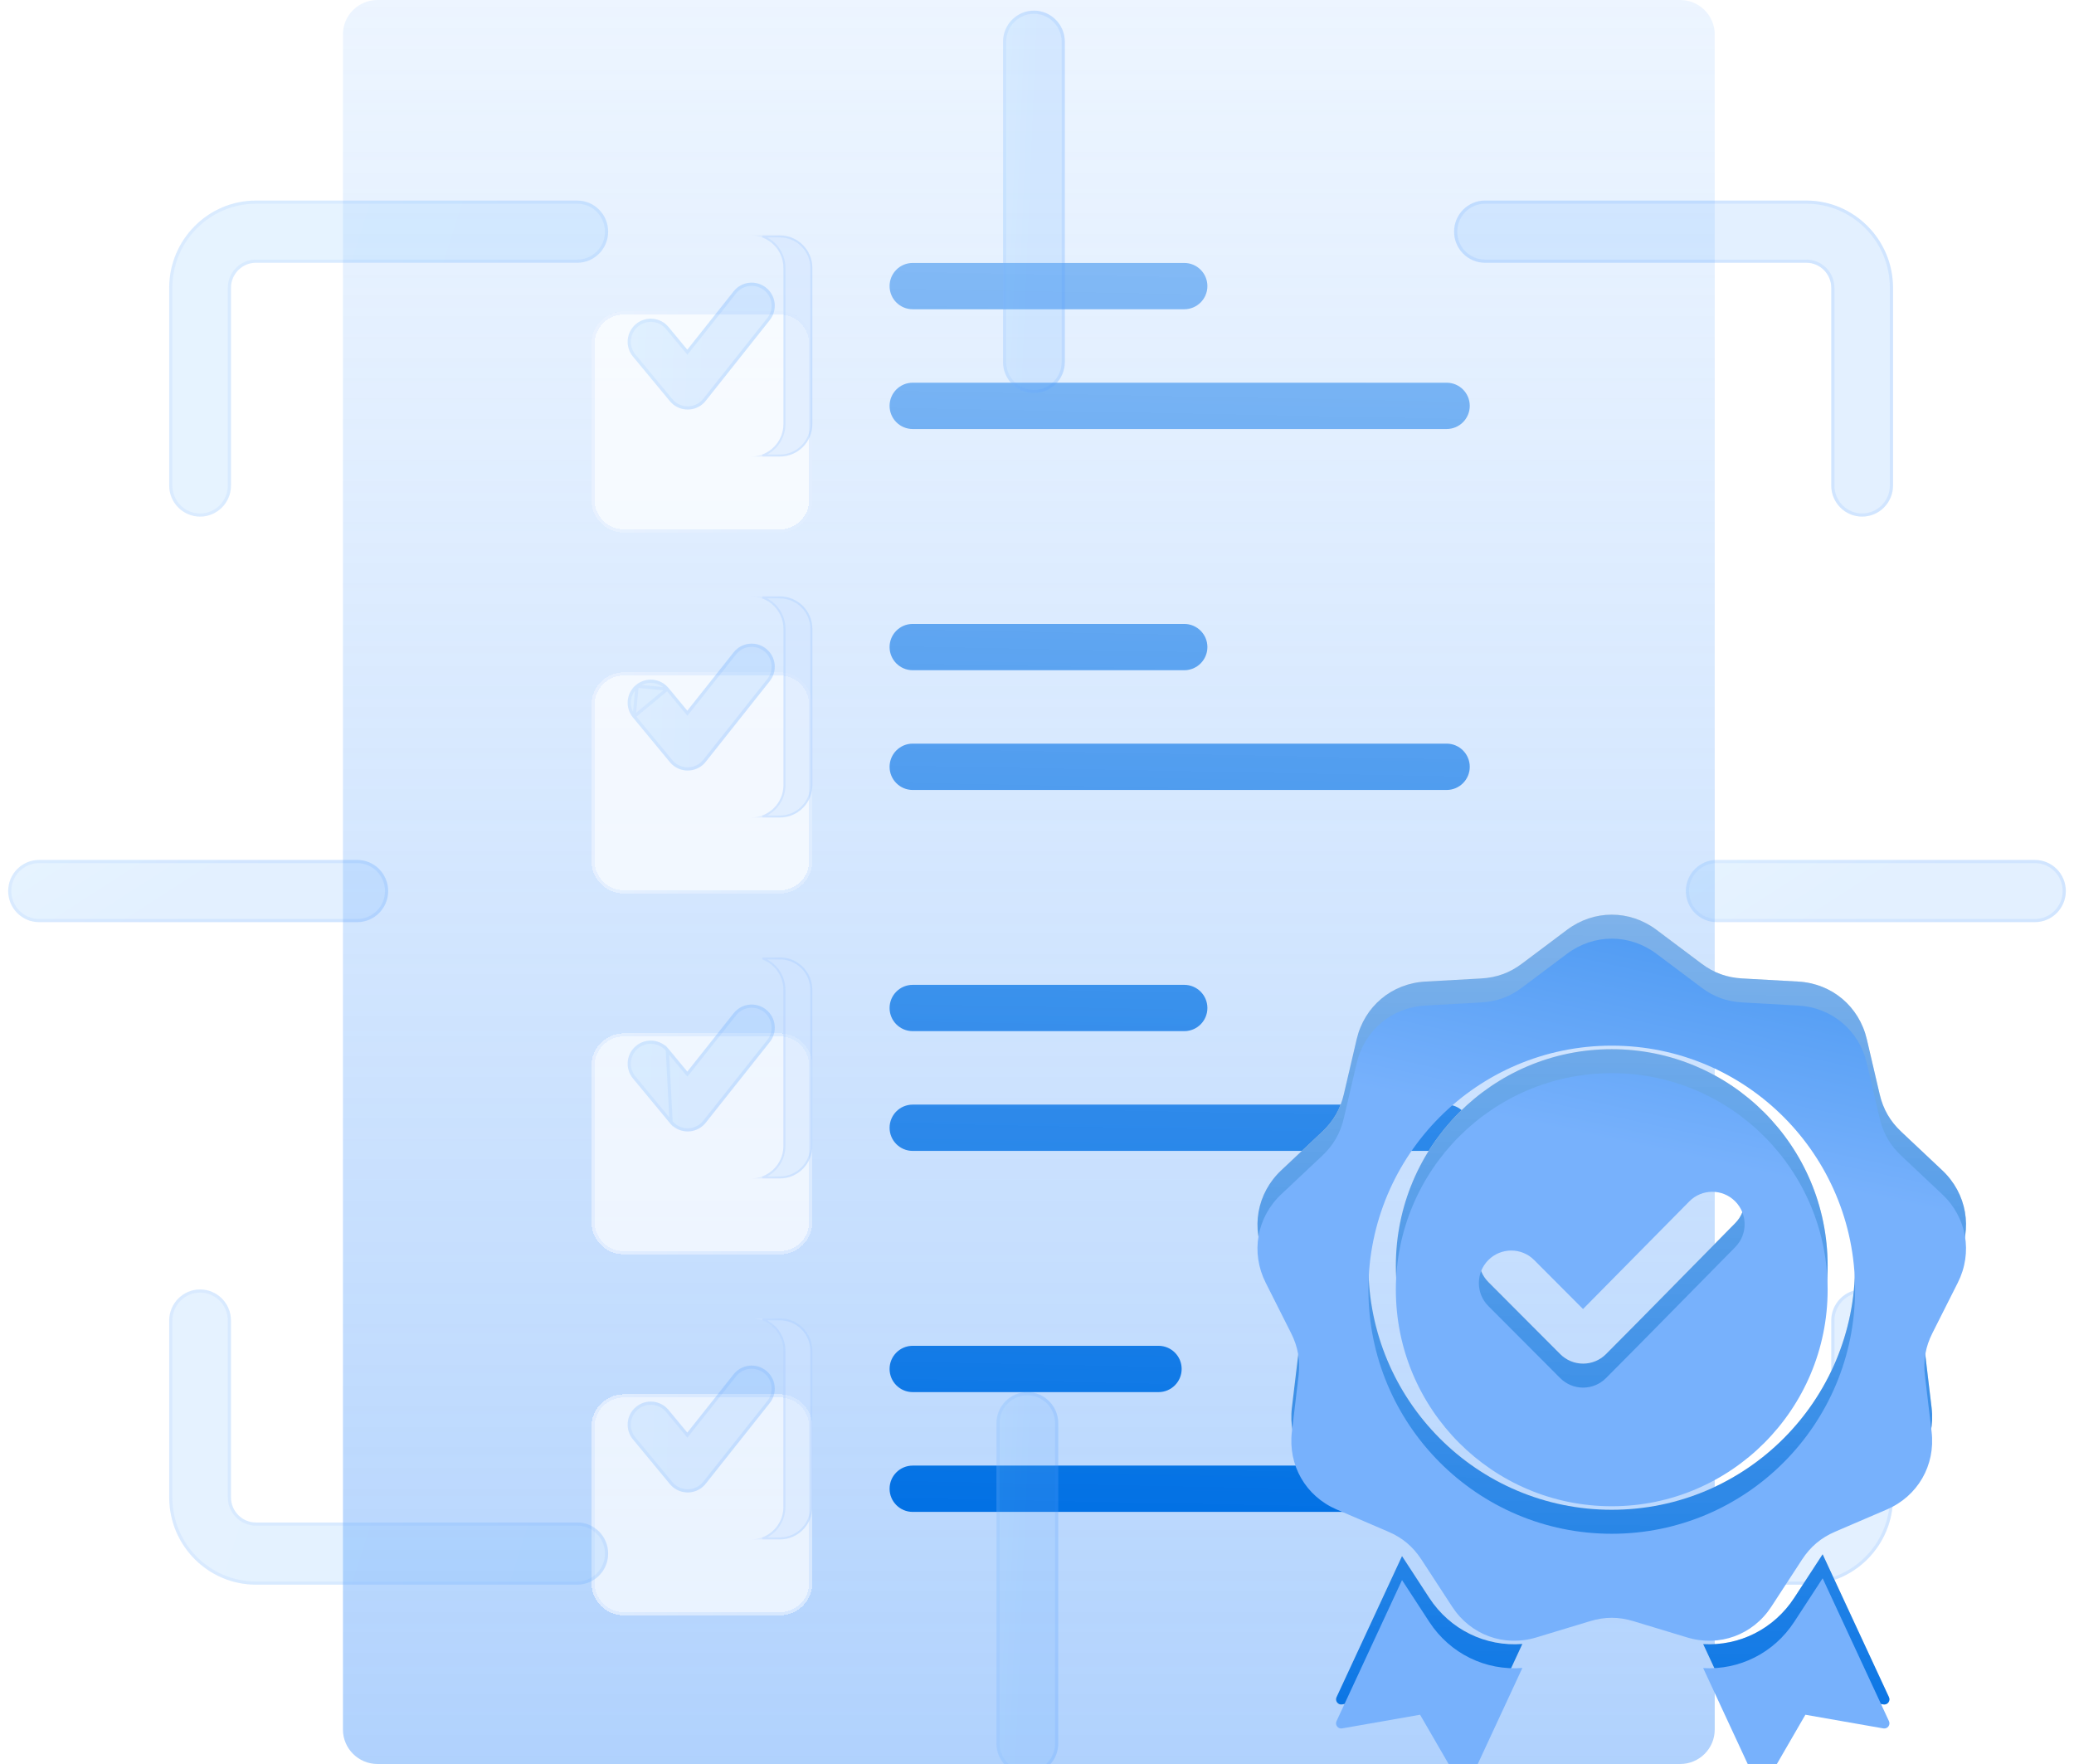 <?xml version="1.0" encoding="UTF-8"?>
<svg xmlns="http://www.w3.org/2000/svg" width="127" height="108" viewBox="0 0 127 108" fill="none">
  <path opacity="0.58" fill-rule="evenodd" clip-rule="evenodd" d="M105 2.106V105.896C105 107.054 104.053 108 102.89 108H23.112C21.95 108 21 107.054 21 105.896V2.106C21 0.946 21.948 0 23.112 0H102.888C104.052 0.002 105 0.946 105 2.106Z" fill="url(#paint0_linear_5555_14939)"></path>
  <g filter="url(#filter0_di_5555_14939)" data-figma-bg-blur-radius="3.89754">
    <path fill-rule="evenodd" clip-rule="evenodd" d="M38.2 80.713H47.758C48.851 80.713 49.745 81.605 49.745 82.701V92.264C49.745 93.358 48.853 94.252 47.758 94.252H38.2C37.108 94.252 36.216 93.36 36.216 92.264V82.701C36.214 81.606 37.108 80.713 38.2 80.713ZM38.2 36.513H47.758C48.851 36.513 49.745 37.407 49.745 38.501V48.065C49.745 49.16 48.853 50.052 47.758 50.052H38.2C37.108 50.052 36.216 49.16 36.216 48.065V38.501C36.214 37.408 37.108 36.513 38.2 36.513ZM38.2 14.415H47.758C48.851 14.415 49.745 15.307 49.745 16.403V25.965C49.745 27.06 48.853 27.953 47.758 27.953H38.2C37.108 27.953 36.216 27.062 36.216 25.965V16.403C36.214 15.307 37.108 14.415 38.2 14.415ZM38.2 58.613H47.758C48.851 58.613 49.745 59.505 49.745 60.599V70.162C49.745 71.257 48.853 72.148 47.758 72.148H38.2C37.108 72.148 36.216 71.257 36.216 70.162V60.599C36.214 59.507 37.108 58.613 38.2 58.613Z" fill="url(#paint1_linear_5555_14939)" fill-opacity="0.7" shape-rendering="crispEdges"></path>
    <path d="M36.313 82.701L36.313 82.701C36.312 81.66 37.161 80.81 38.2 80.81H47.758C48.797 80.81 49.647 81.659 49.647 82.701V92.264C49.647 93.304 48.799 94.154 47.758 94.154H38.2C37.162 94.154 36.313 93.306 36.313 92.264L36.313 82.701ZM36.313 38.501L36.313 38.501C36.312 37.462 37.161 36.611 38.2 36.611H47.758C48.797 36.611 49.647 37.46 49.647 38.501V48.065C49.647 49.106 48.799 49.954 47.758 49.954H38.2C37.161 49.954 36.313 49.106 36.313 48.065L36.313 38.501ZM36.313 16.403L36.313 16.403C36.312 15.36 37.161 14.512 38.2 14.512H47.758C48.797 14.512 49.647 15.36 49.647 16.403V25.965C49.647 27.006 48.799 27.856 47.758 27.856H38.2C37.162 27.856 36.313 27.008 36.313 25.965L36.313 16.403ZM36.313 60.599L36.313 60.599C36.312 59.56 37.161 58.71 38.2 58.71H47.758C48.797 58.71 49.647 59.559 49.647 60.599V70.162C49.647 71.203 48.799 72.051 47.758 72.051H38.2C37.161 72.051 36.313 71.203 36.313 70.162L36.313 60.599Z" stroke="url(#paint2_linear_5555_14939)" stroke-opacity="0.1" stroke-width="0.195" shape-rendering="crispEdges"></path>
  </g>
  <path fill-rule="evenodd" clip-rule="evenodd" d="M55.889 92.566C55.107 92.566 54.473 91.931 54.473 91.148C54.473 90.365 55.107 89.731 55.889 89.731H88.583C89.366 89.731 90 90.365 90 91.148C90 91.931 89.366 92.566 88.583 92.566H55.889ZM55.889 26.266C55.107 26.266 54.473 25.632 54.473 24.848C54.473 24.066 55.107 23.431 55.889 23.431H88.583C89.366 23.431 90 24.066 90 24.848C90 25.632 89.366 26.266 88.583 26.266H55.889ZM55.889 18.934C55.107 18.934 54.473 18.299 54.473 17.517C54.473 16.733 55.107 16.099 55.889 16.099H72.517C73.299 16.099 73.934 16.733 73.934 17.517C73.934 18.299 73.299 18.934 72.517 18.934H55.889ZM55.889 41.034C55.107 41.034 54.473 40.399 54.473 39.615C54.473 38.833 55.107 38.2 55.889 38.2H72.517C73.299 38.2 73.934 38.835 73.934 39.615C73.934 40.399 73.299 41.034 72.517 41.034H55.889ZM55.889 48.366C55.107 48.366 54.473 47.73 54.473 46.948C54.473 46.166 55.107 45.529 55.889 45.529H88.583C89.366 45.529 90 46.166 90 46.948C90 47.73 89.366 48.366 88.583 48.366H55.889ZM55.889 63.132C55.107 63.132 54.473 62.498 54.473 61.715C54.473 60.931 55.107 60.297 55.889 60.297H72.517C73.299 60.297 73.934 60.931 73.934 61.715C73.934 62.498 73.299 63.132 72.517 63.132H55.889ZM55.889 70.464C55.107 70.464 54.473 69.83 54.473 69.048C54.473 68.264 55.107 67.629 55.889 67.629H88.583C89.366 67.629 90 68.264 90 69.048C90 69.83 89.366 70.464 88.583 70.464H55.889ZM55.889 85.232C55.107 85.232 54.473 84.598 54.473 83.814C54.473 83.031 55.107 82.397 55.889 82.397H70.941C71.723 82.397 72.358 83.031 72.358 83.814C72.358 84.598 71.723 85.232 70.941 85.232H55.889Z" fill="url(#paint3_linear_5555_14939)"></path>
  <path fill-rule="evenodd" clip-rule="evenodd" d="M38.759 43.928C38.261 43.327 38.346 42.434 38.947 41.937C39.55 41.439 40.44 41.524 40.938 42.125L42.087 43.513L44.922 39.941C45.407 39.33 46.298 39.228 46.909 39.715C47.52 40.2 47.621 41.09 47.135 41.703L43.252 46.596C43.184 46.687 43.104 46.773 43.011 46.852C42.408 47.348 41.518 47.265 41.02 46.662L38.759 43.928ZM38.759 88.128C38.261 87.527 38.346 86.634 38.947 86.137C39.55 85.639 40.44 85.722 40.938 86.325L42.087 87.713L44.922 84.141C45.407 83.531 46.298 83.428 46.909 83.915C47.52 84.4 47.621 85.29 47.135 85.901L43.252 90.794C43.184 90.885 43.104 90.972 43.011 91.05C42.408 91.548 41.518 91.463 41.02 90.862L38.759 88.128ZM38.759 66.028C38.261 65.426 38.346 64.534 38.947 64.035C39.55 63.539 40.44 63.624 40.938 64.223L42.087 65.61L44.922 62.039C45.407 61.426 46.298 61.325 46.909 61.812C47.52 62.298 47.621 63.188 47.135 63.8L43.252 68.692C43.184 68.785 43.104 68.872 43.011 68.948C42.408 69.446 41.518 69.362 41.02 68.76L38.759 66.028ZM38.759 21.83C38.261 21.227 38.346 20.335 38.947 19.837C39.55 19.339 40.44 19.422 40.938 20.025L42.087 21.412L44.922 17.839C45.407 17.228 46.298 17.127 46.909 17.613C47.52 18.099 47.621 18.99 47.135 19.6L43.252 24.492C43.184 24.585 43.104 24.672 43.011 24.748C42.408 25.246 41.518 25.162 41.02 24.561L38.759 21.83Z" fill="url(#paint4_linear_5555_14939)" fill-opacity="0.2"></path>
  <path d="M38.834 43.866L38.834 43.866L41.095 46.6L41.095 46.6C41.559 47.161 42.387 47.239 42.949 46.776C43.035 46.704 43.11 46.623 43.174 46.538L43.175 46.535L43.175 46.535L47.058 41.642L47.058 41.642C47.512 41.072 47.417 40.243 46.848 39.791L46.848 39.791C46.279 39.338 45.45 39.433 44.999 40.002L44.922 39.941L44.999 40.002L42.164 43.574L42.089 43.668L42.013 43.575L40.863 42.187L38.834 43.866ZM38.834 43.866C38.37 43.307 38.449 42.475 39.009 42.012L39.009 42.012M38.834 43.866L39.009 42.012M39.009 42.012C39.571 41.548 40.399 41.627 40.863 42.187L39.009 42.012ZM41.095 68.698C41.559 69.258 42.388 69.337 42.949 68.873L42.949 68.873C43.035 68.802 43.109 68.722 43.173 68.635L43.175 68.632L43.175 68.632L47.058 63.739L47.058 63.739C47.511 63.17 47.417 62.341 46.848 61.888C46.279 61.435 45.45 61.529 44.999 62.1L44.999 62.1L42.164 65.671L42.089 65.765L42.013 65.672L40.863 64.285L41.095 68.698ZM41.095 68.698L38.834 65.966C38.834 65.966 38.834 65.966 38.834 65.966C38.37 65.405 38.449 64.575 39.009 64.111C39.57 63.648 40.399 63.727 40.863 64.285L41.095 68.698ZM38.834 88.066L38.834 88.066C38.37 87.507 38.449 86.674 39.009 86.212L39.009 86.212C39.571 85.748 40.399 85.826 40.863 86.387L40.863 86.387L42.013 87.775L42.089 87.868L42.164 87.774L44.999 84.201C45.45 83.634 46.279 83.538 46.848 83.991L46.848 83.991C47.417 84.443 47.511 85.272 47.058 85.841L47.058 85.841L43.175 90.733L43.174 90.736C43.11 90.821 43.035 90.902 42.949 90.975C42.387 91.439 41.559 91.36 41.095 90.8L38.834 88.066ZM40.863 20.087L40.863 20.087L42.013 21.474L42.089 21.566L42.164 21.472L44.999 17.9L44.999 17.9C45.45 17.331 46.279 17.237 46.848 17.69L46.848 17.69C47.417 18.141 47.511 18.972 47.059 19.539L47.058 19.539L43.175 24.432L43.175 24.432L43.173 24.435C43.109 24.522 43.035 24.602 42.949 24.673L42.949 24.673C42.388 25.137 41.559 25.058 41.095 24.498C41.095 24.498 41.095 24.498 41.095 24.498L38.834 21.768C38.37 21.207 38.449 20.376 39.009 19.912C39.571 19.448 40.399 19.526 40.863 20.087Z" stroke="url(#paint5_linear_5555_14939)" stroke-opacity="0.1" stroke-width="0.195"></path>
  <g filter="url(#filter1_f_5555_14939)">
    <path fill-rule="evenodd" clip-rule="evenodd" d="M47.758 27.952C48.851 27.952 49.744 27.06 49.744 25.964V16.401C49.744 15.307 48.852 14.413 47.758 14.413H45.986C47.081 14.413 47.972 15.305 47.972 16.401V25.964C47.972 27.058 47.081 27.952 45.986 27.952H47.758ZM49.743 82.701C49.743 81.607 48.851 80.713 47.756 80.713H45.984C47.079 80.713 47.971 81.605 47.971 82.701V92.264C47.971 93.358 47.079 94.252 45.984 94.252H47.756C48.849 94.252 49.743 93.36 49.743 92.264V82.701ZM49.743 60.601C49.743 59.507 48.851 58.615 47.756 58.615H45.984C47.079 58.615 47.971 59.507 47.971 60.601V70.164C47.971 71.258 47.079 72.15 45.984 72.15H47.756C48.849 72.15 49.743 71.258 49.743 70.164V60.601ZM47.974 38.501V48.066C47.974 49.16 47.082 50.052 45.988 50.052H47.76C48.852 50.052 49.746 49.16 49.746 48.066V38.501C49.746 37.408 48.854 36.513 47.76 36.513H45.988C47.081 36.513 47.974 37.408 47.974 38.501Z" fill="#D0E5FF" fill-opacity="0.5" style="mix-blend-mode:plus-darker"></path>
    <path d="M47.758 27.889H46.691C47.474 27.601 48.035 26.846 48.035 25.964V16.401C48.035 15.519 47.474 14.764 46.691 14.476H47.758C48.818 14.476 49.682 15.341 49.682 16.401V25.964C49.682 27.026 48.816 27.889 47.758 27.889ZM47.756 94.189H46.689C47.472 93.9 48.033 93.145 48.033 92.264V82.701C48.033 81.818 47.473 81.064 46.69 80.776H47.756C48.816 80.776 49.68 81.641 49.68 82.701V92.264C49.68 93.325 48.815 94.189 47.756 94.189ZM48.033 60.601C48.033 59.72 47.473 58.966 46.69 58.678H47.756C48.816 58.678 49.68 59.541 49.68 60.601V70.164C49.68 71.224 48.815 72.088 47.756 72.088H46.69C47.473 71.799 48.033 71.045 48.033 70.164V60.601ZM46.691 36.576H47.76C48.819 36.576 49.683 37.443 49.683 38.501V48.066C49.683 49.125 48.818 49.989 47.76 49.989H46.693C47.476 49.701 48.037 48.947 48.037 48.066V38.501C48.037 37.621 47.474 36.865 46.691 36.576Z" stroke="url(#paint6_linear_5555_14939)" stroke-opacity="0.1" stroke-width="0.125"></path>
  </g>
  <g filter="url(#filter2_i_5555_14939)">
    <path d="M63.312 23.417C62.267 23.417 61.419 22.564 61.419 21.514V1.904C61.419 0.854 62.267 0 63.312 0C64.356 0 65.204 0.854 65.204 1.904V21.514C65.204 22.564 64.356 23.417 63.312 23.417Z" fill="url(#paint7_linear_5555_14939)" fill-opacity="0.2"></path>
    <path d="M63.312 23.32C62.321 23.32 61.516 22.511 61.516 21.514V1.904C61.516 0.907 62.321 0.097 63.312 0.097C64.301 0.097 65.106 0.907 65.106 1.904V21.514C65.106 22.511 64.301 23.32 63.312 23.32Z" stroke="url(#paint8_linear_5555_14939)" stroke-opacity="0.1" stroke-width="0.195"></path>
    <path d="M62.91 108C61.865 108 61.017 107.147 61.017 106.095V86.487C61.017 85.436 61.865 84.583 62.91 84.583C63.953 84.583 64.801 85.436 64.801 86.487V106.095C64.801 107.147 63.953 108 62.91 108Z" fill="url(#paint9_linear_5555_14939)" fill-opacity="0.2"></path>
    <path d="M62.91 107.902C61.919 107.902 61.114 107.094 61.114 106.095V86.487C61.114 85.489 61.919 84.68 62.91 84.68C63.899 84.68 64.704 85.489 64.704 86.487V106.095C64.704 107.094 63.899 107.902 62.91 107.902Z" stroke="url(#paint10_linear_5555_14939)" stroke-opacity="0.1" stroke-width="0.195"></path>
    <path d="M124.608 55.808H105.123C104.078 55.808 103.231 54.955 103.231 53.904C103.231 52.852 104.078 52 105.123 52H124.608C125.653 52 126.5 52.852 126.5 53.904C126.5 54.955 125.653 55.808 124.608 55.808Z" fill="url(#paint11_linear_5555_14939)" fill-opacity="0.2"></path>
    <path d="M124.608 55.71H105.123C104.133 55.71 103.329 54.902 103.329 53.904C103.329 52.906 104.133 52.097 105.123 52.097H124.608C125.599 52.097 126.402 52.906 126.402 53.904C126.402 54.902 125.599 55.71 124.608 55.71Z" stroke="url(#paint12_linear_5555_14939)" stroke-opacity="0.1" stroke-width="0.195"></path>
    <path d="M21.877 55.808H2.392C1.348 55.808 0.5 54.955 0.5 53.904C0.5 52.852 1.348 52 2.392 52H21.877C22.922 52 23.77 52.852 23.77 53.904C23.77 54.955 22.922 55.808 21.877 55.808Z" fill="url(#paint13_linear_5555_14939)" fill-opacity="0.2"></path>
    <path d="M21.877 55.71H2.392C1.402 55.71 0.597 54.902 0.597 53.904C0.597 52.906 1.402 52.097 2.392 52.097H21.877C22.867 52.097 23.672 52.906 23.672 53.904C23.672 54.902 22.867 55.71 21.877 55.71Z" stroke="url(#paint14_linear_5555_14939)" stroke-opacity="0.1" stroke-width="0.195"></path>
    <path d="M110.611 96.371H90.931C89.888 96.371 89.04 95.519 89.04 94.467C89.04 93.416 89.888 92.563 90.931 92.563H110.611C111.451 92.563 112.135 91.875 112.135 91.029V80.201C112.135 79.149 112.983 78.296 114.026 78.296C115.071 78.296 115.919 79.149 115.919 80.201V91.029C115.919 93.974 113.537 96.371 110.611 96.371ZM35.348 96.371H15.669C12.743 96.371 10.36 93.974 10.36 91.029V80.201C10.36 79.149 11.208 78.296 12.253 78.296C13.297 78.296 14.145 79.149 14.145 80.201V91.029C14.145 91.875 14.829 92.563 15.669 92.563H35.348C36.393 92.563 37.24 93.416 37.24 94.467C37.24 95.519 36.393 96.371 35.348 96.371ZM114.026 30.98C112.983 30.98 112.135 30.128 112.135 29.077V16.971C112.135 16.125 111.451 15.438 110.611 15.438H90.931C89.888 15.438 89.04 14.584 89.04 13.533C89.04 12.483 89.888 11.629 90.931 11.629H110.611C113.537 11.629 115.919 14.026 115.919 16.971V29.077C115.919 30.128 115.071 30.98 114.026 30.98ZM12.253 30.98C11.208 30.98 10.36 30.128 10.36 29.077V16.971C10.36 14.026 12.743 11.629 15.669 11.629H35.348C36.393 11.629 37.24 12.483 37.24 13.533C37.24 14.584 36.393 15.438 35.348 15.438H15.669C14.829 15.438 14.145 16.125 14.145 16.971V29.077C14.145 30.128 13.297 30.98 12.253 30.98Z" fill="url(#paint15_linear_5555_14939)" fill-opacity="0.2"></path>
    <path d="M110.611 96.274H90.931C89.942 96.274 89.137 95.465 89.137 94.467C89.137 93.469 89.942 92.661 90.931 92.661H110.611C111.505 92.661 112.232 91.928 112.232 91.029V80.201C112.232 79.202 113.037 78.394 114.026 78.394C115.017 78.394 115.822 79.202 115.822 80.201V91.029C115.822 93.921 113.483 96.274 110.611 96.274ZM35.348 96.274H15.669C12.797 96.274 10.458 93.921 10.458 91.029V80.201C10.458 79.202 11.263 78.394 12.253 78.394C13.242 78.394 14.047 79.202 14.047 80.201V91.029C14.047 91.928 14.774 92.661 15.669 92.661H35.348C36.339 92.661 37.142 93.469 37.142 94.467C37.142 95.465 36.339 96.274 35.348 96.274ZM114.026 30.883C113.037 30.883 112.232 30.074 112.232 29.077V16.971C112.232 16.072 111.505 15.34 110.611 15.34H90.931C89.942 15.34 89.137 14.531 89.137 13.533C89.137 12.536 89.942 11.726 90.931 11.726H110.611C113.483 11.726 115.822 14.079 115.822 16.971V29.077C115.822 30.074 115.017 30.883 114.026 30.883ZM12.253 30.883C11.263 30.883 10.458 30.074 10.458 29.077V16.971C10.458 14.079 12.797 11.726 15.669 11.726H35.348C36.339 11.726 37.142 12.536 37.142 13.533C37.142 14.531 36.339 15.34 35.348 15.34H15.669C14.774 15.34 14.047 16.072 14.047 16.971V29.077C14.047 30.074 13.242 30.883 12.253 30.883Z" stroke="url(#paint16_linear_5555_14939)" stroke-opacity="0.1" stroke-width="0.195"></path>
  </g>
  <path fill-rule="evenodd" clip-rule="evenodd" d="M101.435 56.929L104.191 58.997C104.944 59.563 105.738 59.853 106.678 59.905L110.114 60.097C112.172 60.212 113.844 61.618 114.314 63.63L115.099 66.992C115.313 67.911 115.736 68.644 116.422 69.29L118.932 71.652C120.435 73.067 120.814 75.222 119.884 77.066L118.331 80.147C117.906 80.99 117.76 81.823 117.872 82.761L118.28 86.188C118.525 88.241 117.433 90.136 115.539 90.949L112.375 92.308C111.509 92.68 110.863 93.224 110.347 94.015L108.464 96.903C107.336 98.633 105.285 99.381 103.312 98.783L100.017 97.785C99.116 97.512 98.272 97.512 97.371 97.785L94.076 98.783C92.103 99.381 90.052 98.633 88.924 96.903L87.041 94.015C86.525 93.224 85.879 92.68 85.013 92.309L81.849 90.949C79.954 90.136 78.863 88.241 79.108 86.188L79.517 82.761C79.628 81.823 79.482 80.99 79.057 80.147L77.504 77.066C76.574 75.222 76.953 73.067 78.456 71.652L80.966 69.29C81.652 68.644 82.075 67.911 82.289 66.991L83.074 63.63C83.544 61.618 85.216 60.212 87.273 60.097L90.71 59.905C91.65 59.852 92.444 59.563 93.197 58.997L95.953 56.929C97.603 55.69 99.785 55.69 101.435 56.929ZM96.936 78.677L93.945 75.678C93.171 74.901 91.913 74.901 91.138 75.678C90.363 76.456 90.363 77.716 91.138 78.493L95.537 82.904C96.312 83.682 97.569 83.682 98.344 82.904C100.995 80.246 103.616 77.557 106.256 74.886C107.025 74.107 107.022 72.851 106.247 72.077C105.471 71.303 104.214 71.305 103.444 72.086L96.936 78.677ZM98.694 62.551C94.579 62.551 90.855 64.223 88.158 66.927C85.462 69.632 83.793 73.367 83.793 77.493C83.793 81.619 85.462 85.355 88.158 88.059C90.855 90.763 94.579 92.436 98.694 92.436C102.808 92.436 106.534 90.763 109.23 88.059C111.926 85.355 113.594 81.619 113.594 77.493C113.594 73.367 111.926 69.632 109.23 66.927C106.534 64.223 102.808 62.551 98.694 62.551ZM108.042 68.119C105.65 65.72 102.344 64.236 98.694 64.236C95.043 64.236 91.739 65.72 89.346 68.119C86.954 70.518 85.474 73.833 85.474 77.493C85.474 81.154 86.954 84.469 89.346 86.868C91.739 89.267 95.043 90.751 98.694 90.751C102.344 90.751 105.65 89.267 108.042 86.868C110.434 84.469 111.914 81.154 111.914 77.493C111.914 73.833 110.434 70.518 108.042 68.119ZM104.293 100.659L107.559 107.694C107.609 107.803 107.71 107.871 107.83 107.877C107.95 107.882 108.056 107.824 108.117 107.72L110.552 103.516L115.328 104.353C115.447 104.373 115.559 104.33 115.633 104.234C115.706 104.138 115.719 104.018 115.669 103.908L111.608 95.161L109.87 97.826C108.616 99.749 106.492 100.79 104.293 100.659ZM93.221 100.651C90.978 100.829 88.796 99.785 87.518 97.826L85.852 95.271L81.842 103.908C81.791 104.018 81.804 104.138 81.877 104.234C81.95 104.33 82.063 104.373 82.181 104.353L86.957 103.516L89.393 107.72C89.454 107.824 89.559 107.882 89.68 107.877C89.8 107.871 89.9 107.803 89.951 107.694L93.221 100.651Z" fill="#D9D9D9"></path>
  <path fill-rule="evenodd" clip-rule="evenodd" d="M101.435 56.929L104.191 58.997C104.944 59.563 105.738 59.853 106.678 59.905L110.114 60.097C112.172 60.212 113.844 61.618 114.314 63.63L115.099 66.992C115.313 67.911 115.736 68.644 116.422 69.29L118.932 71.652C120.435 73.067 120.814 75.222 119.884 77.066L118.331 80.147C117.906 80.99 117.76 81.823 117.872 82.761L118.28 86.188C118.525 88.241 117.433 90.136 115.539 90.949L112.375 92.308C111.509 92.68 110.863 93.224 110.347 94.015L108.464 96.903C107.336 98.633 105.285 99.381 103.312 98.783L100.017 97.785C99.116 97.512 98.272 97.512 97.371 97.785L94.076 98.783C92.103 99.381 90.052 98.633 88.924 96.903L87.041 94.015C86.525 93.224 85.879 92.68 85.013 92.309L81.849 90.949C79.954 90.136 78.863 88.241 79.108 86.188L79.517 82.761C79.628 81.823 79.482 80.99 79.057 80.147L77.504 77.066C76.574 75.222 76.953 73.067 78.456 71.652L80.966 69.29C81.652 68.644 82.075 67.911 82.289 66.991L83.074 63.63C83.544 61.618 85.216 60.212 87.273 60.097L90.71 59.905C91.65 59.852 92.444 59.563 93.197 58.997L95.953 56.929C97.603 55.69 99.785 55.69 101.435 56.929ZM96.936 78.677L93.945 75.678C93.171 74.901 91.913 74.901 91.138 75.678C90.363 76.456 90.363 77.716 91.138 78.493L95.537 82.904C96.312 83.682 97.569 83.682 98.344 82.904C100.995 80.246 103.616 77.557 106.256 74.886C107.025 74.107 107.022 72.851 106.247 72.077C105.471 71.303 104.214 71.305 103.444 72.086L96.936 78.677ZM98.694 62.551C94.579 62.551 90.855 64.223 88.158 66.927C85.462 69.632 83.793 73.367 83.793 77.493C83.793 81.619 85.462 85.355 88.158 88.059C90.855 90.763 94.579 92.436 98.694 92.436C102.808 92.436 106.534 90.763 109.23 88.059C111.926 85.355 113.594 81.619 113.594 77.493C113.594 73.367 111.926 69.632 109.23 66.927C106.534 64.223 102.808 62.551 98.694 62.551ZM108.042 68.119C105.65 65.72 102.344 64.236 98.694 64.236C95.043 64.236 91.739 65.72 89.346 68.119C86.954 70.518 85.474 73.833 85.474 77.493C85.474 81.154 86.954 84.469 89.346 86.868C91.739 89.267 95.043 90.751 98.694 90.751C102.344 90.751 105.65 89.267 108.042 86.868C110.434 84.469 111.914 81.154 111.914 77.493C111.914 73.833 110.434 70.518 108.042 68.119ZM104.293 100.659L107.559 107.694C107.609 107.803 107.71 107.871 107.83 107.877C107.95 107.882 108.056 107.824 108.117 107.72L110.552 103.516L115.328 104.353C115.447 104.373 115.559 104.33 115.633 104.234C115.706 104.138 115.719 104.018 115.669 103.908L111.608 95.161L109.87 97.826C108.616 99.749 106.492 100.79 104.293 100.659ZM93.221 100.651C90.978 100.829 88.796 99.785 87.518 97.826L85.852 95.271L81.842 103.908C81.791 104.018 81.804 104.138 81.877 104.234C81.95 104.33 82.063 104.373 82.181 104.353L86.957 103.516L89.393 107.72C89.454 107.824 89.559 107.882 89.68 107.877C89.8 107.871 89.9 107.803 89.951 107.694L93.221 100.651Z" fill="url(#paint17_linear_5555_14939)"></path>
  <g filter="url(#filter3_i_5555_14939)" data-figma-bg-blur-radius="2.93878">
    <path fill-rule="evenodd" clip-rule="evenodd" d="M101.435 56.929L104.191 58.997C104.944 59.563 105.738 59.853 106.678 59.905L110.114 60.097C112.172 60.212 113.844 61.618 114.314 63.63L115.099 66.992C115.313 67.911 115.736 68.644 116.422 69.29L118.932 71.652C120.435 73.067 120.814 75.222 119.884 77.066L118.331 80.147C117.906 80.99 117.76 81.823 117.872 82.761L118.28 86.188C118.525 88.241 117.433 90.136 115.539 90.949L112.375 92.308C111.509 92.68 110.863 93.224 110.347 94.015L108.464 96.903C107.336 98.633 105.285 99.381 103.312 98.783L100.017 97.785C99.116 97.512 98.272 97.512 97.371 97.785L94.076 98.783C92.103 99.381 90.052 98.633 88.924 96.903L87.041 94.015C86.525 93.224 85.879 92.68 85.013 92.309L81.849 90.949C79.954 90.136 78.863 88.241 79.108 86.188L79.517 82.761C79.628 81.823 79.482 80.99 79.057 80.147L77.504 77.066C76.574 75.222 76.953 73.067 78.456 71.652L80.966 69.29C81.652 68.644 82.075 67.911 82.289 66.991L83.074 63.63C83.544 61.618 85.216 60.212 87.273 60.097L90.71 59.905C91.65 59.852 92.444 59.563 93.197 58.997L95.953 56.929C97.603 55.69 99.785 55.69 101.435 56.929ZM96.936 78.677L93.945 75.678C93.171 74.901 91.913 74.901 91.138 75.678C90.363 76.456 90.363 77.716 91.138 78.493L95.537 82.904C96.312 83.682 97.569 83.682 98.344 82.904C100.995 80.246 103.616 77.557 106.256 74.886C107.025 74.107 107.022 72.851 106.247 72.077C105.471 71.303 104.214 71.305 103.444 72.086L96.936 78.677ZM98.694 62.551C94.579 62.551 90.855 64.223 88.158 66.927C85.462 69.632 83.793 73.367 83.793 77.493C83.793 81.619 85.462 85.355 88.158 88.059C90.855 90.763 94.579 92.436 98.694 92.436C102.808 92.436 106.534 90.763 109.23 88.059C111.926 85.355 113.594 81.619 113.594 77.493C113.594 73.367 111.926 69.632 109.23 66.927C106.534 64.223 102.808 62.551 98.694 62.551ZM108.042 68.119C105.65 65.72 102.344 64.236 98.694 64.236C95.043 64.236 91.739 65.72 89.346 68.119C86.954 70.518 85.474 73.833 85.474 77.493C85.474 81.154 86.954 84.469 89.346 86.868C91.739 89.267 95.043 90.751 98.694 90.751C102.344 90.751 105.65 89.267 108.042 86.868C110.434 84.469 111.914 81.154 111.914 77.493C111.914 73.833 110.434 70.518 108.042 68.119ZM104.293 100.659L107.559 107.694C107.609 107.803 107.71 107.871 107.83 107.877C107.95 107.882 108.056 107.824 108.117 107.72L110.552 103.516L115.328 104.353C115.447 104.373 115.559 104.33 115.633 104.234C115.706 104.138 115.719 104.018 115.669 103.908L111.608 95.161L109.87 97.826C108.616 99.749 106.492 100.79 104.293 100.659ZM93.221 100.651C90.978 100.829 88.796 99.785 87.518 97.826L85.852 95.271L81.842 103.908C81.791 104.018 81.804 104.138 81.877 104.234C81.95 104.33 82.063 104.373 82.181 104.353L86.957 103.516L89.393 107.72C89.454 107.824 89.559 107.882 89.68 107.877C89.8 107.871 89.9 107.803 89.951 107.694L93.221 100.651Z" fill="url(#paint18_linear_5555_14939)"></path>
  </g>
  <defs>
    <filter id="filter0_di_5555_14939" x="32.216" y="10.517" width="21.528" height="91.734" filterUnits="userSpaceOnUse" color-interpolation-filters="sRGB">
      <feFlood flood-opacity="0" result="BackgroundImageFix"></feFlood>
      <feColorMatrix in="SourceAlpha" type="matrix" values="0 0 0 0 0 0 0 0 0 0 0 0 0 0 0 0 0 0 127 0" result="hardAlpha"></feColorMatrix>
      <feOffset dy="4"></feOffset>
      <feGaussianBlur stdDeviation="2"></feGaussianBlur>
      <feComposite in2="hardAlpha" operator="out"></feComposite>
      <feColorMatrix type="matrix" values="0 0 0 0 0 0 0 0 0 0.367 0 0 0 0 1 0 0 0 0.04 0"></feColorMatrix>
      <feBlend mode="normal" in2="BackgroundImageFix" result="effect1_dropShadow_5555_14939"></feBlend>
      <feBlend mode="normal" in="SourceGraphic" in2="effect1_dropShadow_5555_14939" result="shape"></feBlend>
      <feColorMatrix in="SourceAlpha" type="matrix" values="0 0 0 0 0 0 0 0 0 0 0 0 0 0 0 0 0 0 127 0" result="hardAlpha"></feColorMatrix>
      <feOffset dy="0.65"></feOffset>
      <feGaussianBlur stdDeviation="0.974"></feGaussianBlur>
      <feComposite in2="hardAlpha" operator="arithmetic" k2="-1" k3="1"></feComposite>
      <feColorMatrix type="matrix" values="0 0 0 0 1 0 0 0 0 1 0 0 0 0 1 0 0 0 0.4 0"></feColorMatrix>
      <feBlend mode="normal" in2="shape" result="effect2_innerShadow_5555_14939"></feBlend>
    </filter>
    <clipPath id="bgblur_0_5555_14939_clip_path" transform="translate(-32.216 -10.517)">
      <path fill-rule="evenodd" clip-rule="evenodd" d="M38.2 80.713H47.758C48.851 80.713 49.745 81.605 49.745 82.701V92.264C49.745 93.358 48.853 94.252 47.758 94.252H38.2C37.108 94.252 36.216 93.36 36.216 92.264V82.701C36.214 81.606 37.108 80.713 38.2 80.713ZM38.2 36.513H47.758C48.851 36.513 49.745 37.407 49.745 38.501V48.065C49.745 49.16 48.853 50.052 47.758 50.052H38.2C37.108 50.052 36.216 49.16 36.216 48.065V38.501C36.214 37.408 37.108 36.513 38.2 36.513ZM38.2 14.415H47.758C48.851 14.415 49.745 15.307 49.745 16.403V25.965C49.745 27.06 48.853 27.953 47.758 27.953H38.2C37.108 27.953 36.216 27.062 36.216 25.965V16.403C36.214 15.307 37.108 14.415 38.2 14.415ZM38.2 58.613H47.758C48.851 58.613 49.745 59.505 49.745 60.599V70.162C49.745 71.257 48.853 72.148 47.758 72.148H38.2C37.108 72.148 36.216 71.257 36.216 70.162V60.599C36.214 59.507 37.108 58.613 38.2 58.613Z"></path>
    </clipPath>
    <filter id="filter1_f_5555_14939" x="41.984" y="10.413" width="11.762" height="87.838" filterUnits="userSpaceOnUse" color-interpolation-filters="sRGB">
      <feFlood flood-opacity="0" result="BackgroundImageFix"></feFlood>
      <feBlend mode="normal" in="SourceGraphic" in2="BackgroundImageFix" result="shape"></feBlend>
      <feGaussianBlur stdDeviation="2" result="effect1_foregroundBlur_5555_14939"></feGaussianBlur>
    </filter>
    <filter id="filter2_i_5555_14939" x="-3.398" y="-3.898" width="133.795" height="115.795" filterUnits="userSpaceOnUse" color-interpolation-filters="sRGB">
      <feFlood flood-opacity="0" result="BackgroundImageFix"></feFlood>
      <feBlend mode="normal" in="SourceGraphic" in2="BackgroundImageFix" result="shape"></feBlend>
      <feColorMatrix in="SourceAlpha" type="matrix" values="0 0 0 0 0 0 0 0 0 0 0 0 0 0 0 0 0 0 127 0" result="hardAlpha"></feColorMatrix>
      <feOffset dy="0.65"></feOffset>
      <feGaussianBlur stdDeviation="0.974"></feGaussianBlur>
      <feComposite in2="hardAlpha" operator="arithmetic" k2="-1" k3="1"></feComposite>
      <feColorMatrix type="matrix" values="0 0 0 0 1 0 0 0 0 1 0 0 0 0 1 0 0 0 0.4 0"></feColorMatrix>
      <feBlend mode="normal" in2="shape" result="effect1_innerShadow_5555_14939"></feBlend>
    </filter>
    <filter id="filter3_i_5555_14939" x="74.061" y="53.061" width="49.265" height="57.755" filterUnits="userSpaceOnUse" color-interpolation-filters="sRGB">
      <feFlood flood-opacity="0" result="BackgroundImageFix"></feFlood>
      <feBlend mode="normal" in="SourceGraphic" in2="BackgroundImageFix" result="shape"></feBlend>
      <feColorMatrix in="SourceAlpha" type="matrix" values="0 0 0 0 0 0 0 0 0 0 0 0 0 0 0 0 0 0 127 0" result="hardAlpha"></feColorMatrix>
      <feOffset dy="1.469"></feOffset>
      <feGaussianBlur stdDeviation="1.102"></feGaussianBlur>
      <feComposite in2="hardAlpha" operator="arithmetic" k2="-1" k3="1"></feComposite>
      <feColorMatrix type="matrix" values="0 0 0 0 1 0 0 0 0 1 0 0 0 0 1 0 0 0 0.4 0"></feColorMatrix>
      <feBlend mode="normal" in2="shape" result="effect1_innerShadow_5555_14939"></feBlend>
    </filter>
    <clipPath id="bgblur_1_5555_14939_clip_path" transform="translate(-74.061 -53.061)">
      <path fill-rule="evenodd" clip-rule="evenodd" d="M101.435 56.929L104.191 58.997C104.944 59.563 105.738 59.853 106.678 59.905L110.114 60.097C112.172 60.212 113.844 61.618 114.314 63.63L115.099 66.992C115.313 67.911 115.736 68.644 116.422 69.29L118.932 71.652C120.435 73.067 120.814 75.222 119.884 77.066L118.331 80.147C117.906 80.99 117.76 81.823 117.872 82.761L118.28 86.188C118.525 88.241 117.433 90.136 115.539 90.949L112.375 92.308C111.509 92.68 110.863 93.224 110.347 94.015L108.464 96.903C107.336 98.633 105.285 99.381 103.312 98.783L100.017 97.785C99.116 97.512 98.272 97.512 97.371 97.785L94.076 98.783C92.103 99.381 90.052 98.633 88.924 96.903L87.041 94.015C86.525 93.224 85.879 92.68 85.013 92.309L81.849 90.949C79.954 90.136 78.863 88.241 79.108 86.188L79.517 82.761C79.628 81.823 79.482 80.99 79.057 80.147L77.504 77.066C76.574 75.222 76.953 73.067 78.456 71.652L80.966 69.29C81.652 68.644 82.075 67.911 82.289 66.991L83.074 63.63C83.544 61.618 85.216 60.212 87.273 60.097L90.71 59.905C91.65 59.852 92.444 59.563 93.197 58.997L95.953 56.929C97.603 55.69 99.785 55.69 101.435 56.929ZM96.936 78.677L93.945 75.678C93.171 74.901 91.913 74.901 91.138 75.678C90.363 76.456 90.363 77.716 91.138 78.493L95.537 82.904C96.312 83.682 97.569 83.682 98.344 82.904C100.995 80.246 103.616 77.557 106.256 74.886C107.025 74.107 107.022 72.851 106.247 72.077C105.471 71.303 104.214 71.305 103.444 72.086L96.936 78.677ZM98.694 62.551C94.579 62.551 90.855 64.223 88.158 66.927C85.462 69.632 83.793 73.367 83.793 77.493C83.793 81.619 85.462 85.355 88.158 88.059C90.855 90.763 94.579 92.436 98.694 92.436C102.808 92.436 106.534 90.763 109.23 88.059C111.926 85.355 113.594 81.619 113.594 77.493C113.594 73.367 111.926 69.632 109.23 66.927C106.534 64.223 102.808 62.551 98.694 62.551ZM108.042 68.119C105.65 65.72 102.344 64.236 98.694 64.236C95.043 64.236 91.739 65.72 89.346 68.119C86.954 70.518 85.474 73.833 85.474 77.493C85.474 81.154 86.954 84.469 89.346 86.868C91.739 89.267 95.043 90.751 98.694 90.751C102.344 90.751 105.65 89.267 108.042 86.868C110.434 84.469 111.914 81.154 111.914 77.493C111.914 73.833 110.434 70.518 108.042 68.119ZM104.293 100.659L107.559 107.694C107.609 107.803 107.71 107.871 107.83 107.877C107.95 107.882 108.056 107.824 108.117 107.72L110.552 103.516L115.328 104.353C115.447 104.373 115.559 104.33 115.633 104.234C115.706 104.138 115.719 104.018 115.669 103.908L111.608 95.161L109.87 97.826C108.616 99.749 106.492 100.79 104.293 100.659ZM93.221 100.651C90.978 100.829 88.796 99.785 87.518 97.826L85.852 95.271L81.842 103.908C81.791 104.018 81.804 104.138 81.877 104.234C81.95 104.33 82.063 104.373 82.181 104.353L86.957 103.516L89.393 107.72C89.454 107.824 89.559 107.882 89.68 107.877C89.8 107.871 89.9 107.803 89.951 107.694L93.221 100.651Z"></path>
    </clipPath>
    <linearGradient id="paint0_linear_5555_14939" x1="63" y1="0" x2="63" y2="108" gradientUnits="userSpaceOnUse">
      <stop stop-color="#B3D5FF" stop-opacity="0.42"></stop>
      <stop offset="1" stop-color="#77B1FC"></stop>
    </linearGradient>
    <linearGradient id="paint1_linear_5555_14939" x1="36.216" y1="14.415" x2="53.148" y2="15.143" gradientUnits="userSpaceOnUse">
      <stop stop-color="white"></stop>
      <stop offset="0.453" stop-color="white"></stop>
    </linearGradient>
    <linearGradient id="paint2_linear_5555_14939" x1="36.639" y1="18.044" x2="49.745" y2="18.044" gradientUnits="userSpaceOnUse">
      <stop stop-color="#73ADFF"></stop>
      <stop offset="0.656" stop-color="#368DFF"></stop>
    </linearGradient>
    <linearGradient id="paint3_linear_5555_14939" x1="72.775" y1="-61.643" x2="69.758" y2="92.517" gradientUnits="userSpaceOnUse">
      <stop stop-color="#B3D5FF" stop-opacity="0.42"></stop>
      <stop offset="1" stop-color="#0271E4"></stop>
    </linearGradient>
    <linearGradient id="paint4_linear_5555_14939" x1="38.435" y1="7.117" x2="49.719" y2="7.465" gradientUnits="userSpaceOnUse">
      <stop stop-color="#83C5FF"></stop>
      <stop offset="0.453" stop-color="#72B6FF"></stop>
    </linearGradient>
    <linearGradient id="paint5_linear_5555_14939" x1="38.716" y1="10.483" x2="47.443" y2="10.483" gradientUnits="userSpaceOnUse">
      <stop stop-color="#73ADFF"></stop>
      <stop offset="0.656" stop-color="#368DFF"></stop>
    </linearGradient>
    <linearGradient id="paint6_linear_5555_14939" x1="46.102" y1="18.042" x2="49.746" y2="18.042" gradientUnits="userSpaceOnUse">
      <stop stop-color="#73ADFF"></stop>
      <stop offset="0.656" stop-color="#368DFF"></stop>
    </linearGradient>
    <linearGradient id="paint7_linear_5555_14939" x1="61.419" y1="0" x2="66.157" y2="0.194" gradientUnits="userSpaceOnUse">
      <stop stop-color="#83C5FF"></stop>
      <stop offset="0.453" stop-color="#72B6FF"></stop>
    </linearGradient>
    <linearGradient id="paint8_linear_5555_14939" x1="61.537" y1="1.064" x2="65.204" y2="1.064" gradientUnits="userSpaceOnUse">
      <stop stop-color="#73ADFF"></stop>
      <stop offset="0.656" stop-color="#368DFF"></stop>
    </linearGradient>
    <linearGradient id="paint9_linear_5555_14939" x1="61.017" y1="84.583" x2="65.754" y2="84.777" gradientUnits="userSpaceOnUse">
      <stop stop-color="#83C5FF"></stop>
      <stop offset="0.453" stop-color="#72B6FF"></stop>
    </linearGradient>
    <linearGradient id="paint10_linear_5555_14939" x1="61.135" y1="85.647" x2="64.801" y2="85.647" gradientUnits="userSpaceOnUse">
      <stop stop-color="#73ADFF"></stop>
      <stop offset="0.656" stop-color="#368DFF"></stop>
    </linearGradient>
    <linearGradient id="paint11_linear_5555_14939" x1="103.231" y1="52" x2="111.793" y2="65.285" gradientUnits="userSpaceOnUse">
      <stop stop-color="#83C5FF"></stop>
      <stop offset="0.453" stop-color="#72B6FF"></stop>
    </linearGradient>
    <linearGradient id="paint12_linear_5555_14939" x1="103.959" y1="52.173" x2="126.5" y2="52.173" gradientUnits="userSpaceOnUse">
      <stop stop-color="#73ADFF"></stop>
      <stop offset="0.656" stop-color="#368DFF"></stop>
    </linearGradient>
    <linearGradient id="paint13_linear_5555_14939" x1="0.5" y1="52" x2="9.062" y2="65.286" gradientUnits="userSpaceOnUse">
      <stop stop-color="#83C5FF"></stop>
      <stop offset="0.453" stop-color="#72B6FF"></stop>
    </linearGradient>
    <linearGradient id="paint14_linear_5555_14939" x1="1.227" y1="52.173" x2="23.77" y2="52.173" gradientUnits="userSpaceOnUse">
      <stop stop-color="#73ADFF"></stop>
      <stop offset="0.656" stop-color="#368DFF"></stop>
    </linearGradient>
    <linearGradient id="paint15_linear_5555_14939" x1="10.36" y1="11.629" x2="130.685" y2="49.687" gradientUnits="userSpaceOnUse">
      <stop stop-color="#83C5FF"></stop>
      <stop offset="0.453" stop-color="#72B6FF"></stop>
    </linearGradient>
    <linearGradient id="paint16_linear_5555_14939" x1="13.659" y1="15.481" x2="115.919" y2="15.481" gradientUnits="userSpaceOnUse">
      <stop stop-color="#73ADFF"></stop>
      <stop offset="0.656" stop-color="#368DFF"></stop>
    </linearGradient>
    <linearGradient id="paint17_linear_5555_14939" x1="99.351" y1="3.258" x2="98.214" y2="107.872" gradientUnits="userSpaceOnUse">
      <stop stop-color="#B3D5FF" stop-opacity="0.42"></stop>
      <stop offset="1" stop-color="#0271E4"></stop>
    </linearGradient>
    <linearGradient id="paint18_linear_5555_14939" x1="93.172" y1="29.563" x2="85.437" y2="65.556" gradientUnits="userSpaceOnUse">
      <stop stop-color="#0974E2"></stop>
      <stop offset="1" stop-color="#77B1FC"></stop>
    </linearGradient>
  </defs>
</svg>
